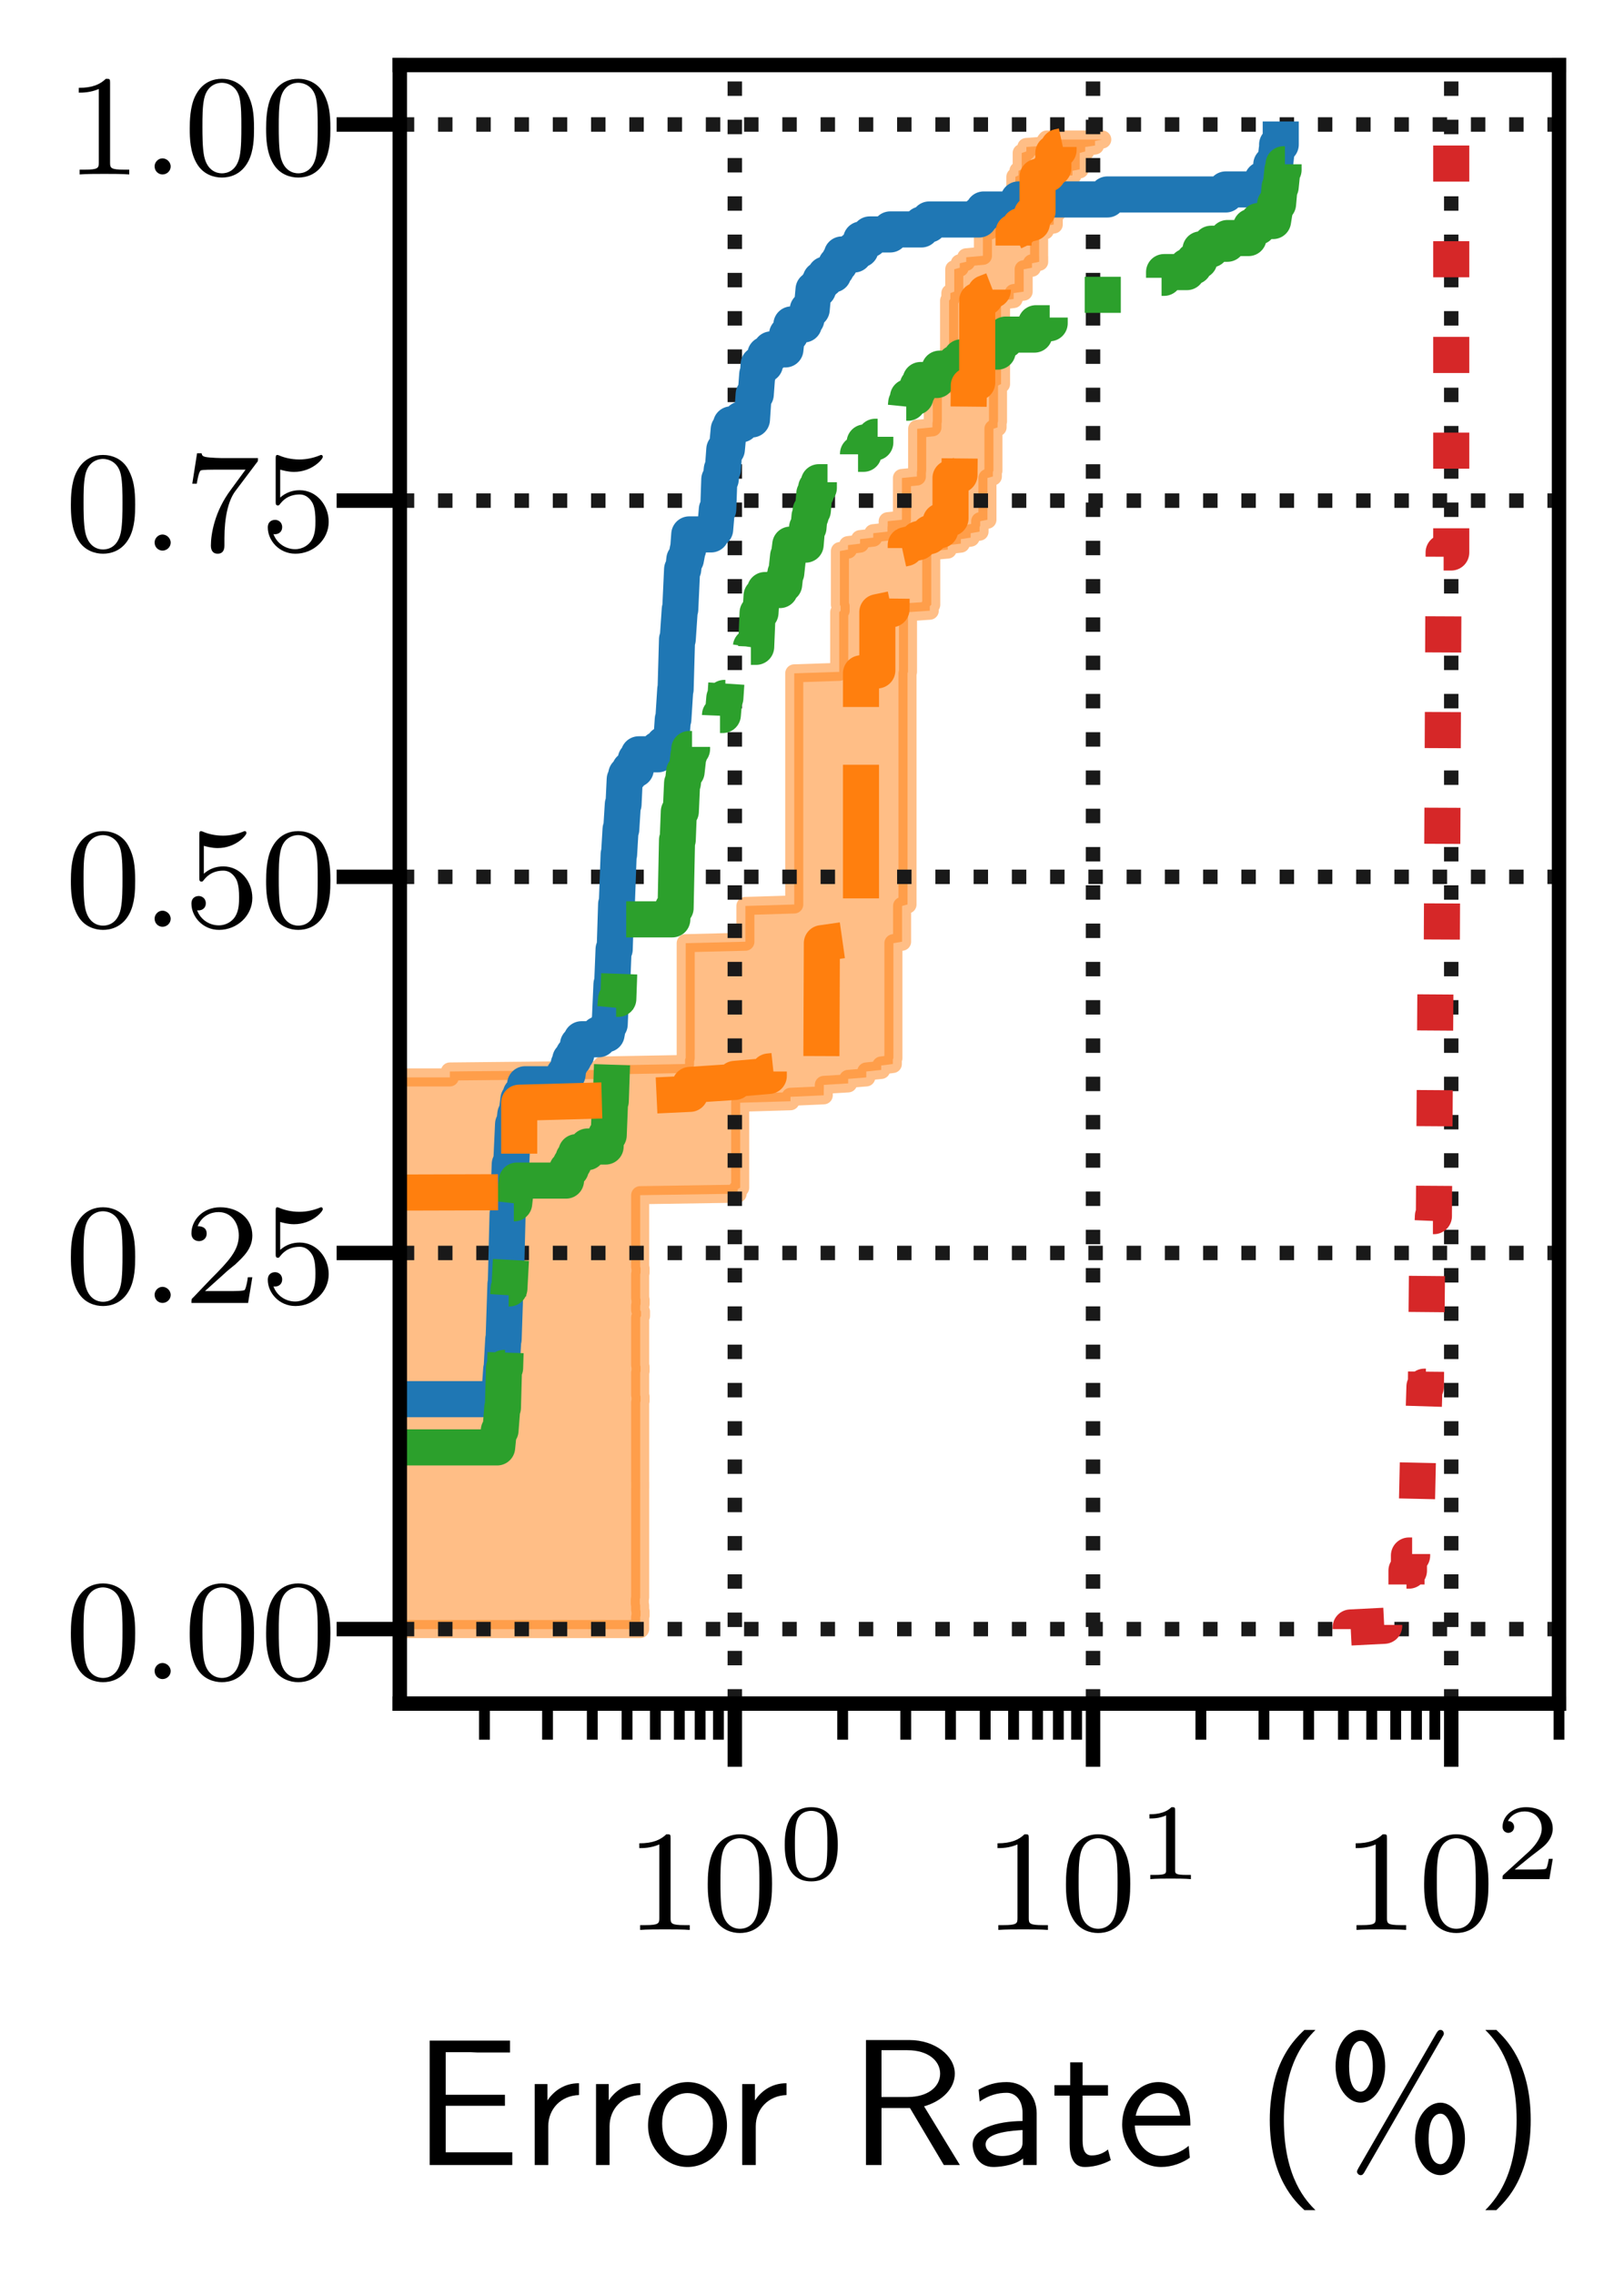 <?xml version="1.0" encoding="UTF-8"?>
<svg xmlns="http://www.w3.org/2000/svg" xmlns:xlink="http://www.w3.org/1999/xlink" width="90pt" height="126pt" viewBox="0 0 90 126" version="1.1">
<defs>
<g>
<symbol overflow="visible" id="glyph0-0">
<path style="stroke:none;" d=""/>
</symbol>
<symbol overflow="visible" id="glyph0-1">
<path style="stroke:none;" d="M 2.5 -5.078 C 2.5 -5.297 2.484 -5.297 2.266 -5.297 C 1.938 -4.984 1.516 -4.797 0.766 -4.797 L 0.766 -4.531 C 0.984 -4.531 1.406 -4.531 1.875 -4.734 L 1.875 -0.656 C 1.875 -0.359 1.844 -0.266 1.094 -0.266 L 0.812 -0.266 L 0.812 0 C 1.141 -0.031 1.828 -0.031 2.188 -0.031 C 2.547 -0.031 3.234 -0.031 3.562 0 L 3.562 -0.266 L 3.281 -0.266 C 2.531 -0.266 2.5 -0.359 2.5 -0.656 Z M 2.5 -5.078 "/>
</symbol>
<symbol overflow="visible" id="glyph0-2">
<path style="stroke:none;" d="M 3.891 -2.547 C 3.891 -3.391 3.812 -3.906 3.547 -4.422 C 3.203 -5.125 2.547 -5.297 2.109 -5.297 C 1.109 -5.297 0.734 -4.547 0.625 -4.328 C 0.344 -3.75 0.328 -2.953 0.328 -2.547 C 0.328 -2.016 0.344 -1.219 0.734 -0.578 C 1.094 0.016 1.688 0.172 2.109 0.172 C 2.5 0.172 3.172 0.047 3.578 -0.734 C 3.875 -1.312 3.891 -2.031 3.891 -2.547 Z M 2.109 -0.062 C 1.844 -0.062 1.297 -0.188 1.125 -1.016 C 1.031 -1.469 1.031 -2.219 1.031 -2.641 C 1.031 -3.188 1.031 -3.75 1.125 -4.188 C 1.297 -5 1.906 -5.078 2.109 -5.078 C 2.375 -5.078 2.938 -4.938 3.094 -4.219 C 3.188 -3.781 3.188 -3.172 3.188 -2.641 C 3.188 -2.172 3.188 -1.453 3.094 -1 C 2.922 -0.172 2.375 -0.062 2.109 -0.062 Z M 2.109 -0.062 "/>
</symbol>
<symbol overflow="visible" id="glyph0-3">
<path style="stroke:none;" d="M 2.25 -1.625 C 2.375 -1.75 2.703 -2.016 2.844 -2.125 C 3.328 -2.578 3.797 -3.016 3.797 -3.734 C 3.797 -4.688 3 -5.297 2.016 -5.297 C 1.047 -5.297 0.422 -4.578 0.422 -3.859 C 0.422 -3.469 0.734 -3.422 0.844 -3.422 C 1.016 -3.422 1.266 -3.531 1.266 -3.844 C 1.266 -4.25 0.859 -4.25 0.766 -4.25 C 1 -4.844 1.531 -5.031 1.922 -5.031 C 2.656 -5.031 3.047 -4.406 3.047 -3.734 C 3.047 -2.906 2.469 -2.297 1.516 -1.344 L 0.516 -0.297 C 0.422 -0.219 0.422 -0.203 0.422 0 L 3.562 0 L 3.797 -1.422 L 3.547 -1.422 C 3.531 -1.266 3.469 -0.875 3.375 -0.719 C 3.328 -0.656 2.719 -0.656 2.594 -0.656 L 1.172 -0.656 Z M 2.25 -1.625 "/>
</symbol>
<symbol overflow="visible" id="glyph0-4">
<path style="stroke:none;" d="M 1.109 -4.484 C 1.219 -4.453 1.531 -4.359 1.875 -4.359 C 2.875 -4.359 3.469 -5.062 3.469 -5.188 C 3.469 -5.281 3.422 -5.297 3.375 -5.297 C 3.359 -5.297 3.344 -5.297 3.281 -5.266 C 2.969 -5.141 2.594 -5.047 2.172 -5.047 C 1.703 -5.047 1.312 -5.156 1.062 -5.266 C 0.984 -5.297 0.969 -5.297 0.953 -5.297 C 0.859 -5.297 0.859 -5.219 0.859 -5.062 L 0.859 -2.734 C 0.859 -2.594 0.859 -2.5 0.984 -2.5 C 1.047 -2.5 1.062 -2.531 1.109 -2.594 C 1.203 -2.703 1.5 -3.109 2.188 -3.109 C 2.625 -3.109 2.844 -2.75 2.922 -2.594 C 3.047 -2.312 3.062 -1.938 3.062 -1.641 C 3.062 -1.344 3.062 -0.906 2.844 -0.562 C 2.688 -0.312 2.359 -0.078 1.938 -0.078 C 1.422 -0.078 0.922 -0.391 0.734 -0.922 C 0.75 -0.906 0.812 -0.906 0.812 -0.906 C 1.031 -0.906 1.219 -1.047 1.219 -1.297 C 1.219 -1.594 0.984 -1.703 0.828 -1.703 C 0.672 -1.703 0.422 -1.625 0.422 -1.281 C 0.422 -0.562 1.047 0.172 1.953 0.172 C 2.953 0.172 3.797 -0.609 3.797 -1.594 C 3.797 -2.516 3.125 -3.344 2.188 -3.344 C 1.797 -3.344 1.422 -3.219 1.109 -2.938 Z M 1.109 -4.484 "/>
</symbol>
<symbol overflow="visible" id="glyph0-5">
<path style="stroke:none;" d="M 4.031 -4.859 C 4.109 -4.938 4.109 -4.953 4.109 -5.125 L 2.078 -5.125 C 1.875 -5.125 1.641 -5.141 1.438 -5.156 C 1.016 -5.188 1.016 -5.266 0.984 -5.391 L 0.734 -5.391 L 0.469 -3.703 L 0.719 -3.703 C 0.734 -3.828 0.828 -4.375 0.938 -4.438 C 1.016 -4.484 1.625 -4.484 1.734 -4.484 L 3.422 -4.484 L 2.609 -3.375 C 1.703 -2.172 1.5 -0.906 1.5 -0.281 C 1.5 -0.203 1.5 0.172 1.875 0.172 C 2.25 0.172 2.25 -0.188 2.25 -0.281 L 2.25 -0.672 C 2.25 -1.812 2.453 -2.75 2.844 -3.281 Z M 4.031 -4.859 "/>
</symbol>
<symbol overflow="visible" id="glyph1-0">
<path style="stroke:none;" d=""/>
</symbol>
<symbol overflow="visible" id="glyph1-1">
<path style="stroke:none;" d="M 3.297 -1.906 C 3.297 -2.344 3.297 -3.984 1.828 -3.984 C 0.359 -3.984 0.359 -2.344 0.359 -1.906 C 0.359 -1.484 0.359 0.125 1.828 0.125 C 3.297 0.125 3.297 -1.484 3.297 -1.906 Z M 1.828 -0.062 C 1.578 -0.062 1.172 -0.188 1.016 -0.688 C 0.922 -1.031 0.922 -1.609 0.922 -1.984 C 0.922 -2.391 0.922 -2.844 1.016 -3.172 C 1.156 -3.703 1.609 -3.781 1.828 -3.781 C 2.094 -3.781 2.5 -3.656 2.625 -3.203 C 2.719 -2.891 2.719 -2.453 2.719 -1.984 C 2.719 -1.609 2.719 -1 2.625 -0.672 C 2.453 -0.141 2.016 -0.062 1.828 -0.062 Z M 1.828 -0.062 "/>
</symbol>
<symbol overflow="visible" id="glyph1-2">
<path style="stroke:none;" d="M 2.141 -3.797 C 2.141 -3.984 2.125 -3.984 1.938 -3.984 C 1.547 -3.594 0.938 -3.594 0.719 -3.594 L 0.719 -3.359 C 0.875 -3.359 1.281 -3.359 1.641 -3.531 L 1.641 -0.516 C 1.641 -0.312 1.641 -0.234 1.016 -0.234 L 0.766 -0.234 L 0.766 0 C 1.094 -0.031 1.562 -0.031 1.891 -0.031 C 2.219 -0.031 2.688 -0.031 3.016 0 L 3.016 -0.234 L 2.766 -0.234 C 2.141 -0.234 2.141 -0.312 2.141 -0.516 Z M 2.141 -3.797 "/>
</symbol>
<symbol overflow="visible" id="glyph1-3">
<path style="stroke:none;" d="M 3.219 -1.125 L 3 -1.125 C 2.984 -1.031 2.922 -0.641 2.844 -0.578 C 2.797 -0.531 2.312 -0.531 2.219 -0.531 L 1.109 -0.531 L 1.875 -1.156 C 2.078 -1.328 2.609 -1.703 2.797 -1.891 C 2.969 -2.062 3.219 -2.375 3.219 -2.797 C 3.219 -3.547 2.547 -3.984 1.734 -3.984 C 0.969 -3.984 0.438 -3.469 0.438 -2.906 C 0.438 -2.609 0.688 -2.562 0.75 -2.562 C 0.906 -2.562 1.078 -2.672 1.078 -2.891 C 1.078 -3.016 1 -3.219 0.734 -3.219 C 0.875 -3.516 1.234 -3.75 1.656 -3.75 C 2.281 -3.75 2.609 -3.281 2.609 -2.797 C 2.609 -2.375 2.328 -1.938 1.922 -1.547 L 0.5 -0.25 C 0.438 -0.188 0.438 -0.188 0.438 0 L 3.031 0 Z M 3.219 -1.125 "/>
</symbol>
<symbol overflow="visible" id="glyph2-0">
<path style="stroke:none;" d=""/>
</symbol>
<symbol overflow="visible" id="glyph2-1">
<path style="stroke:none;" d="M 5.109 -3.281 L 5.109 -3.891 L 1.828 -3.891 L 1.828 -6.25 L 3.203 -6.25 C 3.312 -6.25 3.438 -6.234 3.562 -6.234 L 5.391 -6.234 L 5.391 -6.891 L 0.938 -6.891 L 0.938 0 L 5.516 0 L 5.516 -0.703 L 4.266 -0.703 C 4.141 -0.703 4.031 -0.703 3.906 -0.703 L 1.828 -0.703 L 1.828 -3.281 Z M 5.109 -3.281 "/>
</symbol>
<symbol overflow="visible" id="glyph2-2">
<path style="stroke:none;" d="M 1.562 -2.141 C 1.562 -3.125 2.281 -3.844 3.266 -3.875 L 3.266 -4.531 C 2.375 -4.531 1.828 -4.031 1.516 -3.578 L 1.516 -4.484 L 0.812 -4.484 L 0.812 0 L 1.562 0 Z M 1.562 -2.141 "/>
</symbol>
<symbol overflow="visible" id="glyph2-3">
<path style="stroke:none;" d="M 4.672 -2.188 C 4.672 -3.531 3.672 -4.594 2.5 -4.594 C 1.266 -4.594 0.297 -3.5 0.297 -2.188 C 0.297 -0.875 1.312 0.109 2.484 0.109 C 3.672 0.109 4.672 -0.891 4.672 -2.188 Z M 2.484 -0.531 C 1.797 -0.531 1.078 -1.094 1.078 -2.297 C 1.078 -3.5 1.828 -3.984 2.484 -3.984 C 3.188 -3.984 3.891 -3.469 3.891 -2.297 C 3.891 -1.109 3.219 -0.531 2.484 -0.531 Z M 2.484 -0.531 "/>
</symbol>
<symbol overflow="visible" id="glyph2-4">
<path style="stroke:none;" d="M 4.172 -3.25 C 5.203 -3.547 5.875 -4.25 5.875 -5.062 C 5.875 -6.047 4.781 -6.922 3.359 -6.922 L 0.953 -6.922 L 0.953 0 L 1.812 0 L 1.812 -3.156 L 3.391 -3.156 L 5.266 0 L 6.156 0 Z M 1.812 -3.766 L 1.812 -6.359 L 3.25 -6.359 C 4.406 -6.359 5.062 -5.766 5.062 -5.062 C 5.062 -4.359 4.422 -3.766 3.25 -3.766 Z M 1.812 -3.766 "/>
</symbol>
<symbol overflow="visible" id="glyph2-5">
<path style="stroke:none;" d="M 3.984 -2.875 C 3.984 -3.891 3.25 -4.594 2.328 -4.594 C 1.688 -4.594 1.234 -4.438 0.766 -4.172 L 0.828 -3.516 C 1.344 -3.875 1.844 -4 2.328 -4 C 2.797 -4 3.203 -3.609 3.203 -2.875 L 3.203 -2.438 C 1.703 -2.422 0.438 -2 0.438 -1.125 C 0.438 -0.703 0.703 0.109 1.578 0.109 C 1.719 0.109 2.656 0.094 3.234 -0.359 L 3.234 0 L 3.984 0 Z M 3.203 -1.312 C 3.203 -1.125 3.203 -0.875 2.859 -0.688 C 2.578 -0.516 2.188 -0.5 2.078 -0.5 C 1.609 -0.5 1.156 -0.734 1.156 -1.141 C 1.156 -1.844 2.766 -1.906 3.203 -1.938 Z M 3.203 -1.312 "/>
</symbol>
<symbol overflow="visible" id="glyph2-6">
<path style="stroke:none;" d="M 1.75 -3.844 L 3.156 -3.844 L 3.156 -4.422 L 1.75 -4.422 L 1.75 -5.688 L 1.062 -5.688 L 1.062 -4.422 L 0.188 -4.422 L 0.188 -3.844 L 1.031 -3.844 L 1.031 -1.188 C 1.031 -0.594 1.172 0.109 1.859 0.109 C 2.547 0.109 3.062 -0.141 3.312 -0.266 L 3.156 -0.859 C 2.891 -0.641 2.578 -0.531 2.25 -0.531 C 1.891 -0.531 1.75 -0.828 1.75 -1.359 Z M 1.75 -3.844 "/>
</symbol>
<symbol overflow="visible" id="glyph2-7">
<path style="stroke:none;" d="M 4.125 -2.188 C 4.125 -2.516 4.109 -3.266 3.734 -3.875 C 3.312 -4.484 2.719 -4.594 2.359 -4.594 C 1.25 -4.594 0.344 -3.531 0.344 -2.25 C 0.344 -0.938 1.312 0.109 2.5 0.109 C 3.125 0.109 3.703 -0.125 4.094 -0.406 L 4.031 -1.062 C 3.406 -0.531 2.734 -0.5 2.516 -0.5 C 1.719 -0.5 1.078 -1.203 1.047 -2.188 Z M 1.094 -2.734 C 1.25 -3.484 1.781 -3.984 2.359 -3.984 C 2.875 -3.984 3.422 -3.656 3.562 -2.734 Z M 1.094 -2.734 "/>
</symbol>
<symbol overflow="visible" id="glyph2-8">
<path style="stroke:none;" d="M 2.703 -7.484 C 2.375 -7.172 1.719 -6.562 1.25 -5.344 C 0.859 -4.281 0.781 -3.219 0.781 -2.5 C 0.781 0.734 2.219 2.047 2.703 2.5 L 3.312 2.5 C 2.828 2.016 1.562 0.734 1.562 -2.5 C 1.562 -3.047 1.594 -4.219 2 -5.391 C 2.406 -6.547 2.984 -7.141 3.312 -7.484 Z M 2.703 -7.484 "/>
</symbol>
<symbol overflow="visible" id="glyph2-9">
<path style="stroke:none;" d="M 6.484 -7.094 C 6.562 -7.219 6.562 -7.234 6.562 -7.281 C 6.562 -7.391 6.484 -7.484 6.375 -7.484 C 6.25 -7.484 6.203 -7.375 6.156 -7.312 L 1.828 0.172 C 1.828 0.188 1.75 0.297 1.75 0.359 C 1.75 0.469 1.859 0.562 1.953 0.562 C 2.062 0.562 2.109 0.484 2.156 0.406 Z M 7.734 -1.453 C 7.734 -2.641 7.062 -3.453 6.375 -3.453 C 5.641 -3.453 4.969 -2.625 4.969 -1.453 C 4.969 -0.266 5.656 0.562 6.375 0.562 C 7.078 0.562 7.734 -0.297 7.734 -1.453 Z M 6.375 -0.047 C 6.266 -0.047 5.719 -0.078 5.719 -1.453 C 5.719 -2.766 6.234 -2.844 6.375 -2.844 C 6.766 -2.844 7.047 -2.188 7.047 -1.453 C 7.047 -0.688 6.766 -0.047 6.375 -0.047 Z M 3.312 -5.469 C 3.312 -6.656 2.656 -7.484 1.953 -7.484 C 1.219 -7.484 0.562 -6.641 0.562 -5.469 C 0.562 -4.281 1.25 -3.453 1.953 -3.453 C 2.656 -3.453 3.312 -4.312 3.312 -5.469 Z M 1.953 -4.062 C 1.844 -4.062 1.312 -4.094 1.312 -5.469 C 1.312 -6.781 1.812 -6.875 1.953 -6.875 C 2.359 -6.875 2.625 -6.203 2.625 -5.469 C 2.625 -4.703 2.344 -4.062 1.953 -4.062 Z M 1.953 -4.062 "/>
</symbol>
<symbol overflow="visible" id="glyph2-10">
<path style="stroke:none;" d="M 1.172 2.5 C 1.484 2.188 2.156 1.578 2.609 0.359 C 3.016 -0.703 3.078 -1.766 3.078 -2.5 C 3.078 -5.719 1.641 -7.031 1.172 -7.484 L 0.562 -7.484 C 1.031 -7 2.297 -5.719 2.297 -2.5 C 2.297 -1.938 2.266 -0.766 1.859 0.406 C 1.453 1.562 0.891 2.156 0.562 2.5 Z M 1.172 2.5 "/>
</symbol>
<symbol overflow="visible" id="glyph3-0">
<path style="stroke:none;" d=""/>
</symbol>
<symbol overflow="visible" id="glyph3-1">
<path style="stroke:none;" d="M 1.625 -0.438 C 1.625 -0.703 1.391 -0.891 1.172 -0.891 C 0.922 -0.891 0.734 -0.672 0.734 -0.453 C 0.734 -0.172 0.953 0 1.172 0 C 1.422 0 1.625 -0.203 1.625 -0.438 Z M 1.625 -0.438 "/>
</symbol>
</g>
<clipPath id="clip1">
  <path d="M 22.156 7 L 62 7 L 62 91 L 22.156 91 Z M 22.156 7 "/>
</clipPath>
<clipPath id="clip2">
  <path d="M 40 3.602 L 42 3.602 L 42 94.352 L 40 94.352 Z M 40 3.602 "/>
</clipPath>
<clipPath id="clip3">
  <path d="M 60 3.602 L 61 3.602 L 61 94.352 L 60 94.352 Z M 60 3.602 "/>
</clipPath>
<clipPath id="clip4">
  <path d="M 80 3.602 L 81 3.602 L 81 94.352 L 80 94.352 Z M 80 3.602 "/>
</clipPath>
<clipPath id="clip5">
  <path d="M 22.156 89 L 86.398 89 L 86.398 91 L 22.156 91 Z M 22.156 89 "/>
</clipPath>
<clipPath id="clip6">
  <path d="M 22.156 68 L 86.398 68 L 86.398 70 L 22.156 70 Z M 22.156 68 "/>
</clipPath>
<clipPath id="clip7">
  <path d="M 22.156 48 L 86.398 48 L 86.398 49 L 22.156 49 Z M 22.156 48 "/>
</clipPath>
<clipPath id="clip8">
  <path d="M 22.156 27 L 86.398 27 L 86.398 29 L 22.156 29 Z M 22.156 27 "/>
</clipPath>
<clipPath id="clip9">
  <path d="M 22.156 6 L 86.398 6 L 86.398 8 L 22.156 8 Z M 22.156 6 "/>
</clipPath>
<clipPath id="clip10">
  <path d="M 22.156 6 L 73 6 L 73 79 L 22.156 79 Z M 22.156 6 "/>
</clipPath>
<clipPath id="clip11">
  <path d="M 22.156 6 L 73 6 L 73 82 L 22.156 82 Z M 22.156 6 "/>
</clipPath>
<clipPath id="clip12">
  <path d="M 22.156 6 L 61 6 L 61 68 L 22.156 68 Z M 22.156 6 "/>
</clipPath>
</defs>
<g id="surface1">
<rect x="0" y="0" width="90" height="126" style="fill:rgb(100%,100%,100%);fill-opacity:1;stroke:none;"/>
<path style=" stroke:none;fill-rule:nonzero;fill:rgb(100%,100%,100%);fill-opacity:1;" d="M 22.156 94.352 L 86.398 94.352 L 86.398 3.602 L 22.156 3.602 Z M 22.156 94.352 "/>
<g clip-path="url(#clip1)" clip-rule="nonzero">
<path style="fill-rule:nonzero;fill:rgb(100%,49.803%,5.49%);fill-opacity:0.5;stroke-width:1;stroke-linecap:butt;stroke-linejoin:round;stroke:rgb(100%,49.803%,5.49%);stroke-opacity:0.5;stroke-miterlimit:10;" d="M 35.477 35.773 L -19809.629 35.773 L -19809.629 66.246 L 24.93 66.328 L 24.93 66.656 L 33.363 66.742 L 33.363 66.988 L 37.965 67.07 L 37.965 67.32 L 38 67.402 L 38 73.762 L 41.309 73.844 L 41.309 75.824 L 44.016 75.906 L 44.016 88.707 L 46.508 88.789 L 46.508 92.094 L 46.586 92.176 L 46.586 92.422 L 46.547 92.508 L 46.547 95.48 L 46.996 95.562 L 46.996 95.809 L 47.664 95.891 L 47.664 96.141 L 48.395 96.223 L 48.395 96.469 L 49.184 96.555 L 49.184 96.801 L 49.195 96.883 L 49.195 97.133 L 49.984 97.215 L 49.984 99.527 L 50.812 99.609 L 50.812 99.855 L 50.828 99.938 L 50.828 102.25 L 51.676 102.332 L 51.676 102.582 L 51.695 102.664 L 51.695 104.645 L 52.598 104.73 L 52.598 109.352 L 52.668 109.438 L 52.668 109.766 L 52.883 109.848 L 52.883 111.086 L 53.188 111.172 L 53.188 111.418 L 53.547 111.5 L 53.547 111.75 L 54.473 111.832 L 54.473 113.152 L 54.871 113.234 L 54.871 113.48 L 55.773 113.566 L 55.773 114.145 L 56.27 114.227 L 56.27 116.207 L 56.441 116.289 L 56.441 116.539 L 56.621 116.621 L 56.621 117.527 L 56.879 117.613 L 56.879 117.859 L 57.945 117.941 L 57.945 118.191 L 58.008 118.273 L 61.086 118.273 L 60.684 118.191 L 60.684 117.941 L 60.141 117.859 L 60.141 117.613 L 59.836 117.527 L 59.836 116.621 L 59.434 116.539 L 59.434 116.289 L 58.574 116.207 L 58.574 114.227 L 58.398 114.145 L 58.398 113.566 L 57.906 113.48 L 57.906 113.234 L 57.586 113.152 L 57.586 111.832 L 57.59 111.75 L 57.59 111.5 L 57.191 111.418 L 57.191 111.172 L 56.73 111.086 L 56.73 109.848 L 56.176 109.766 L 56.176 109.438 L 55.477 109.352 L 55.477 104.73 L 55.309 104.645 L 55.309 102.664 L 55.285 102.582 L 55.285 102.332 L 55.055 102.25 L 55.055 99.938 L 55.023 99.855 L 55.023 99.609 L 54.723 99.527 L 54.723 97.215 L 54.32 97.133 L 54.32 96.883 L 54.285 96.801 L 54.285 96.555 L 53.793 96.469 L 53.793 96.223 L 53.25 96.141 L 53.25 95.891 L 52.523 95.809 L 52.523 95.562 L 51.609 95.48 L 51.609 92.508 L 51.527 92.422 L 51.527 92.176 L 50.32 92.094 L 50.32 88.789 L 50.293 88.707 L 50.293 75.906 L 49.992 75.824 L 49.992 73.844 L 49.512 73.762 L 49.512 67.402 L 49.48 67.32 L 49.48 67.07 L 48.836 66.988 L 48.836 66.742 L 48.008 66.656 L 48.008 66.328 L 47.004 66.246 L 47.004 65.996 L 45.656 65.914 L 45.656 65.668 L 45.652 65.586 L 45.652 65.336 L 43.809 65.254 L 43.809 65.008 L 41.02 64.926 L 41.02 60.215 L 40.879 60.133 L 40.879 59.887 L 35.477 59.805 L 35.477 55.84 L 35.5 55.758 L 35.5 55.508 L 35.477 55.426 L 35.477 54.105 L 35.5 54.023 L 35.5 53.773 L 35.477 53.691 L 35.477 53.445 L 35.523 53.363 L 35.523 53.113 L 35.477 53.031 L 35.477 50.391 L 35.5 50.309 L 35.5 50.059 L 35.477 49.977 L 35.477 48.738 L 35.5 48.656 L 35.5 48.406 L 35.477 48.324 L 35.477 43.949 L 35.48 43.867 L 35.48 43.617 L 35.477 43.535 L 35.477 37.508 L 35.457 37.426 L 35.457 37.176 L 35.477 37.094 L 35.477 36.848 L 35.5 36.762 L 35.5 36.516 L 35.477 36.434 Z M 35.477 35.773 " transform="matrix(1,0,0,-1,0,126)"/>
</g>
<g clip-path="url(#clip2)" clip-rule="nonzero">
<path style="fill:none;stroke-width:0.8;stroke-linecap:butt;stroke-linejoin:round;stroke:rgb(9.999%,9.999%,9.999%);stroke-opacity:1;stroke-dasharray:0.8,1.32;stroke-miterlimit:10;" d="M 40.723 31.648 L 40.723 122.398 " transform="matrix(1,0,0,-1,0,126)"/>
</g>
<path style="fill:none;stroke-width:0.8;stroke-linecap:butt;stroke-linejoin:round;stroke:rgb(0%,0%,0%);stroke-opacity:1;stroke-miterlimit:10;" d="M 40.723 31.648 L 40.723 28.148 " transform="matrix(1,0,0,-1,0,126)"/>
<g style="fill:rgb(0%,0%,0%);fill-opacity:1;">
  <use xlink:href="#glyph0-1" x="34.663" y="106.888"/>
  <use xlink:href="#glyph0-2" x="38.895" y="106.888"/>
</g>
<g style="fill:rgb(0%,0%,0%);fill-opacity:1;">
  <use xlink:href="#glyph1-1" x="43.131" y="104.075"/>
</g>
<g clip-path="url(#clip3)" clip-rule="nonzero">
<path style="fill:none;stroke-width:0.8;stroke-linecap:butt;stroke-linejoin:round;stroke:rgb(9.999%,9.999%,9.999%);stroke-opacity:1;stroke-dasharray:0.8,1.32;stroke-miterlimit:10;" d="M 60.574 31.648 L 60.574 122.398 " transform="matrix(1,0,0,-1,0,126)"/>
</g>
<path style="fill:none;stroke-width:0.8;stroke-linecap:butt;stroke-linejoin:round;stroke:rgb(0%,0%,0%);stroke-opacity:1;stroke-miterlimit:10;" d="M 60.574 31.648 L 60.574 28.148 " transform="matrix(1,0,0,-1,0,126)"/>
<g style="fill:rgb(0%,0%,0%);fill-opacity:1;">
  <use xlink:href="#glyph0-1" x="54.513" y="106.888"/>
  <use xlink:href="#glyph0-2" x="58.746" y="106.888"/>
</g>
<g style="fill:rgb(0%,0%,0%);fill-opacity:1;">
  <use xlink:href="#glyph1-2" x="62.982" y="104.075"/>
</g>
<g clip-path="url(#clip4)" clip-rule="nonzero">
<path style="fill:none;stroke-width:0.8;stroke-linecap:butt;stroke-linejoin:round;stroke:rgb(9.999%,9.999%,9.999%);stroke-opacity:1;stroke-dasharray:0.8,1.32;stroke-miterlimit:10;" d="M 80.426 31.648 L 80.426 122.398 " transform="matrix(1,0,0,-1,0,126)"/>
</g>
<path style="fill:none;stroke-width:0.8;stroke-linecap:butt;stroke-linejoin:round;stroke:rgb(0%,0%,0%);stroke-opacity:1;stroke-miterlimit:10;" d="M 80.426 31.648 L 80.426 28.148 " transform="matrix(1,0,0,-1,0,126)"/>
<g style="fill:rgb(0%,0%,0%);fill-opacity:1;">
  <use xlink:href="#glyph0-1" x="74.364" y="106.888"/>
  <use xlink:href="#glyph0-2" x="78.596" y="106.888"/>
</g>
<g style="fill:rgb(0%,0%,0%);fill-opacity:1;">
  <use xlink:href="#glyph1-3" x="82.832" y="104.075"/>
</g>
<path style="fill:none;stroke-width:0.6;stroke-linecap:butt;stroke-linejoin:round;stroke:rgb(0%,0%,0%);stroke-opacity:1;stroke-miterlimit:10;" d="M 26.848 31.648 L 26.848 29.648 " transform="matrix(1,0,0,-1,0,126)"/>
<path style="fill:none;stroke-width:0.6;stroke-linecap:butt;stroke-linejoin:round;stroke:rgb(0%,0%,0%);stroke-opacity:1;stroke-miterlimit:10;" d="M 30.344 31.648 L 30.344 29.648 " transform="matrix(1,0,0,-1,0,126)"/>
<path style="fill:none;stroke-width:0.6;stroke-linecap:butt;stroke-linejoin:round;stroke:rgb(0%,0%,0%);stroke-opacity:1;stroke-miterlimit:10;" d="M 32.824 31.648 L 32.824 29.648 " transform="matrix(1,0,0,-1,0,126)"/>
<path style="fill:none;stroke-width:0.6;stroke-linecap:butt;stroke-linejoin:round;stroke:rgb(0%,0%,0%);stroke-opacity:1;stroke-miterlimit:10;" d="M 34.75 31.648 L 34.75 29.648 " transform="matrix(1,0,0,-1,0,126)"/>
<path style="fill:none;stroke-width:0.6;stroke-linecap:butt;stroke-linejoin:round;stroke:rgb(0%,0%,0%);stroke-opacity:1;stroke-miterlimit:10;" d="M 36.32 31.648 L 36.32 29.648 " transform="matrix(1,0,0,-1,0,126)"/>
<path style="fill:none;stroke-width:0.6;stroke-linecap:butt;stroke-linejoin:round;stroke:rgb(0%,0%,0%);stroke-opacity:1;stroke-miterlimit:10;" d="M 37.648 31.648 L 37.648 29.648 " transform="matrix(1,0,0,-1,0,126)"/>
<path style="fill:none;stroke-width:0.6;stroke-linecap:butt;stroke-linejoin:round;stroke:rgb(0%,0%,0%);stroke-opacity:1;stroke-miterlimit:10;" d="M 38.801 31.648 L 38.801 29.648 " transform="matrix(1,0,0,-1,0,126)"/>
<path style="fill:none;stroke-width:0.6;stroke-linecap:butt;stroke-linejoin:round;stroke:rgb(0%,0%,0%);stroke-opacity:1;stroke-miterlimit:10;" d="M 39.816 31.648 L 39.816 29.648 " transform="matrix(1,0,0,-1,0,126)"/>
<path style="fill:none;stroke-width:0.6;stroke-linecap:butt;stroke-linejoin:round;stroke:rgb(0%,0%,0%);stroke-opacity:1;stroke-miterlimit:10;" d="M 46.699 31.648 L 46.699 29.648 " transform="matrix(1,0,0,-1,0,126)"/>
<path style="fill:none;stroke-width:0.6;stroke-linecap:butt;stroke-linejoin:round;stroke:rgb(0%,0%,0%);stroke-opacity:1;stroke-miterlimit:10;" d="M 50.195 31.648 L 50.195 29.648 " transform="matrix(1,0,0,-1,0,126)"/>
<path style="fill:none;stroke-width:0.6;stroke-linecap:butt;stroke-linejoin:round;stroke:rgb(0%,0%,0%);stroke-opacity:1;stroke-miterlimit:10;" d="M 52.676 31.648 L 52.676 29.648 " transform="matrix(1,0,0,-1,0,126)"/>
<path style="fill:none;stroke-width:0.6;stroke-linecap:butt;stroke-linejoin:round;stroke:rgb(0%,0%,0%);stroke-opacity:1;stroke-miterlimit:10;" d="M 54.598 31.648 L 54.598 29.648 " transform="matrix(1,0,0,-1,0,126)"/>
<path style="fill:none;stroke-width:0.6;stroke-linecap:butt;stroke-linejoin:round;stroke:rgb(0%,0%,0%);stroke-opacity:1;stroke-miterlimit:10;" d="M 56.172 31.648 L 56.172 29.648 " transform="matrix(1,0,0,-1,0,126)"/>
<path style="fill:none;stroke-width:0.6;stroke-linecap:butt;stroke-linejoin:round;stroke:rgb(0%,0%,0%);stroke-opacity:1;stroke-miterlimit:10;" d="M 57.5 31.648 L 57.5 29.648 " transform="matrix(1,0,0,-1,0,126)"/>
<path style="fill:none;stroke-width:0.6;stroke-linecap:butt;stroke-linejoin:round;stroke:rgb(0%,0%,0%);stroke-opacity:1;stroke-miterlimit:10;" d="M 58.652 31.648 L 58.652 29.648 " transform="matrix(1,0,0,-1,0,126)"/>
<path style="fill:none;stroke-width:0.6;stroke-linecap:butt;stroke-linejoin:round;stroke:rgb(0%,0%,0%);stroke-opacity:1;stroke-miterlimit:10;" d="M 59.664 31.648 L 59.664 29.648 " transform="matrix(1,0,0,-1,0,126)"/>
<path style="fill:none;stroke-width:0.6;stroke-linecap:butt;stroke-linejoin:round;stroke:rgb(0%,0%,0%);stroke-opacity:1;stroke-miterlimit:10;" d="M 66.551 31.648 L 66.551 29.648 " transform="matrix(1,0,0,-1,0,126)"/>
<path style="fill:none;stroke-width:0.6;stroke-linecap:butt;stroke-linejoin:round;stroke:rgb(0%,0%,0%);stroke-opacity:1;stroke-miterlimit:10;" d="M 70.047 31.648 L 70.047 29.648 " transform="matrix(1,0,0,-1,0,126)"/>
<path style="fill:none;stroke-width:0.6;stroke-linecap:butt;stroke-linejoin:round;stroke:rgb(0%,0%,0%);stroke-opacity:1;stroke-miterlimit:10;" d="M 72.523 31.648 L 72.523 29.648 " transform="matrix(1,0,0,-1,0,126)"/>
<path style="fill:none;stroke-width:0.6;stroke-linecap:butt;stroke-linejoin:round;stroke:rgb(0%,0%,0%);stroke-opacity:1;stroke-miterlimit:10;" d="M 74.449 31.648 L 74.449 29.648 " transform="matrix(1,0,0,-1,0,126)"/>
<path style="fill:none;stroke-width:0.6;stroke-linecap:butt;stroke-linejoin:round;stroke:rgb(0%,0%,0%);stroke-opacity:1;stroke-miterlimit:10;" d="M 76.02 31.648 L 76.02 29.648 " transform="matrix(1,0,0,-1,0,126)"/>
<path style="fill:none;stroke-width:0.6;stroke-linecap:butt;stroke-linejoin:round;stroke:rgb(0%,0%,0%);stroke-opacity:1;stroke-miterlimit:10;" d="M 77.348 31.648 L 77.348 29.648 " transform="matrix(1,0,0,-1,0,126)"/>
<path style="fill:none;stroke-width:0.6;stroke-linecap:butt;stroke-linejoin:round;stroke:rgb(0%,0%,0%);stroke-opacity:1;stroke-miterlimit:10;" d="M 78.5 31.648 L 78.5 29.648 " transform="matrix(1,0,0,-1,0,126)"/>
<path style="fill:none;stroke-width:0.6;stroke-linecap:butt;stroke-linejoin:round;stroke:rgb(0%,0%,0%);stroke-opacity:1;stroke-miterlimit:10;" d="M 79.516 31.648 L 79.516 29.648 " transform="matrix(1,0,0,-1,0,126)"/>
<path style="fill:none;stroke-width:0.6;stroke-linecap:butt;stroke-linejoin:round;stroke:rgb(0%,0%,0%);stroke-opacity:1;stroke-miterlimit:10;" d="M 86.398 31.648 L 86.398 29.648 " transform="matrix(1,0,0,-1,0,126)"/>
<g style="fill:rgb(0%,0%,0%);fill-opacity:1;">
  <use xlink:href="#glyph2-1" x="22.874" y="119.909"/>
  <use xlink:href="#glyph2-2" x="28.822" y="119.909"/>
  <use xlink:href="#glyph2-2" x="32.219" y="119.909"/>
  <use xlink:href="#glyph2-3" x="35.617" y="119.909"/>
</g>
<g style="fill:rgb(0%,0%,0%);fill-opacity:1;">
  <use xlink:href="#glyph2-2" x="40.321" y="119.909"/>
</g>
<g style="fill:rgb(0%,0%,0%);fill-opacity:1;">
  <use xlink:href="#glyph2-4" x="47.039" y="119.909"/>
  <use xlink:href="#glyph2-5" x="53.465" y="119.909"/>
  <use xlink:href="#glyph2-6" x="58.247" y="119.909"/>
  <use xlink:href="#glyph2-7" x="61.844" y="119.909"/>
</g>
<g style="fill:rgb(0%,0%,0%);fill-opacity:1;">
  <use xlink:href="#glyph2-8" x="69.588" y="119.909"/>
  <use xlink:href="#glyph2-9" x="73.453" y="119.909"/>
  <use xlink:href="#glyph2-10" x="81.752" y="119.909"/>
</g>
<g clip-path="url(#clip5)" clip-rule="nonzero">
<path style="fill:none;stroke-width:0.8;stroke-linecap:butt;stroke-linejoin:round;stroke:rgb(9.999%,9.999%,9.999%);stroke-opacity:1;stroke-dasharray:0.8,1.32;stroke-miterlimit:10;" d="M 22.156 35.773 L 86.398 35.773 " transform="matrix(1,0,0,-1,0,126)"/>
</g>
<path style="fill:none;stroke-width:0.8;stroke-linecap:butt;stroke-linejoin:round;stroke:rgb(0%,0%,0%);stroke-opacity:1;stroke-miterlimit:10;" d="M 22.156 35.773 L 18.656 35.773 " transform="matrix(1,0,0,-1,0,126)"/>
<g style="fill:rgb(0%,0%,0%);fill-opacity:1;">
  <use xlink:href="#glyph0-2" x="3.6" y="92.995"/>
</g>
<g style="fill:rgb(0%,0%,0%);fill-opacity:1;">
  <use xlink:href="#glyph3-1" x="7.834" y="92.995"/>
</g>
<g style="fill:rgb(0%,0%,0%);fill-opacity:1;">
  <use xlink:href="#glyph0-2" x="10.187" y="92.995"/>
  <use xlink:href="#glyph0-2" x="14.419" y="92.995"/>
</g>
<g clip-path="url(#clip6)" clip-rule="nonzero">
<path style="fill:none;stroke-width:0.8;stroke-linecap:butt;stroke-linejoin:round;stroke:rgb(9.999%,9.999%,9.999%);stroke-opacity:1;stroke-dasharray:0.8,1.32;stroke-miterlimit:10;" d="M 22.156 56.605 L 86.398 56.605 " transform="matrix(1,0,0,-1,0,126)"/>
</g>
<path style="fill:none;stroke-width:0.8;stroke-linecap:butt;stroke-linejoin:round;stroke:rgb(0%,0%,0%);stroke-opacity:1;stroke-miterlimit:10;" d="M 22.156 56.605 L 18.656 56.605 " transform="matrix(1,0,0,-1,0,126)"/>
<g style="fill:rgb(0%,0%,0%);fill-opacity:1;">
  <use xlink:href="#glyph0-2" x="3.6" y="72.162"/>
</g>
<g style="fill:rgb(0%,0%,0%);fill-opacity:1;">
  <use xlink:href="#glyph3-1" x="7.834" y="72.162"/>
</g>
<g style="fill:rgb(0%,0%,0%);fill-opacity:1;">
  <use xlink:href="#glyph0-3" x="10.187" y="72.162"/>
  <use xlink:href="#glyph0-4" x="14.419" y="72.162"/>
</g>
<g clip-path="url(#clip7)" clip-rule="nonzero">
<path style="fill:none;stroke-width:0.8;stroke-linecap:butt;stroke-linejoin:round;stroke:rgb(9.999%,9.999%,9.999%);stroke-opacity:1;stroke-dasharray:0.8,1.32;stroke-miterlimit:10;" d="M 22.156 77.438 L 86.398 77.438 " transform="matrix(1,0,0,-1,0,126)"/>
</g>
<path style="fill:none;stroke-width:0.8;stroke-linecap:butt;stroke-linejoin:round;stroke:rgb(0%,0%,0%);stroke-opacity:1;stroke-miterlimit:10;" d="M 22.156 77.438 L 18.656 77.438 " transform="matrix(1,0,0,-1,0,126)"/>
<g style="fill:rgb(0%,0%,0%);fill-opacity:1;">
  <use xlink:href="#glyph0-2" x="3.6" y="51.329"/>
</g>
<g style="fill:rgb(0%,0%,0%);fill-opacity:1;">
  <use xlink:href="#glyph3-1" x="7.834" y="51.329"/>
</g>
<g style="fill:rgb(0%,0%,0%);fill-opacity:1;">
  <use xlink:href="#glyph0-4" x="10.187" y="51.329"/>
  <use xlink:href="#glyph0-2" x="14.419" y="51.329"/>
</g>
<g clip-path="url(#clip8)" clip-rule="nonzero">
<path style="fill:none;stroke-width:0.8;stroke-linecap:butt;stroke-linejoin:round;stroke:rgb(9.999%,9.999%,9.999%);stroke-opacity:1;stroke-dasharray:0.8,1.32;stroke-miterlimit:10;" d="M 22.156 98.273 L 86.398 98.273 " transform="matrix(1,0,0,-1,0,126)"/>
</g>
<path style="fill:none;stroke-width:0.8;stroke-linecap:butt;stroke-linejoin:round;stroke:rgb(0%,0%,0%);stroke-opacity:1;stroke-miterlimit:10;" d="M 22.156 98.273 L 18.656 98.273 " transform="matrix(1,0,0,-1,0,126)"/>
<g style="fill:rgb(0%,0%,0%);fill-opacity:1;">
  <use xlink:href="#glyph0-2" x="3.6" y="30.495"/>
</g>
<g style="fill:rgb(0%,0%,0%);fill-opacity:1;">
  <use xlink:href="#glyph3-1" x="7.834" y="30.495"/>
</g>
<g style="fill:rgb(0%,0%,0%);fill-opacity:1;">
  <use xlink:href="#glyph0-5" x="10.187" y="30.495"/>
  <use xlink:href="#glyph0-4" x="14.419" y="30.495"/>
</g>
<g clip-path="url(#clip9)" clip-rule="nonzero">
<path style="fill:none;stroke-width:0.8;stroke-linecap:butt;stroke-linejoin:round;stroke:rgb(9.999%,9.999%,9.999%);stroke-opacity:1;stroke-dasharray:0.8,1.32;stroke-miterlimit:10;" d="M 22.156 119.105 L 86.398 119.105 " transform="matrix(1,0,0,-1,0,126)"/>
</g>
<path style="fill:none;stroke-width:0.8;stroke-linecap:butt;stroke-linejoin:round;stroke:rgb(0%,0%,0%);stroke-opacity:1;stroke-miterlimit:10;" d="M 22.156 119.105 L 18.656 119.105 " transform="matrix(1,0,0,-1,0,126)"/>
<g style="fill:rgb(0%,0%,0%);fill-opacity:1;">
  <use xlink:href="#glyph0-1" x="3.6" y="9.662"/>
</g>
<g style="fill:rgb(0%,0%,0%);fill-opacity:1;">
  <use xlink:href="#glyph3-1" x="7.834" y="9.662"/>
</g>
<g style="fill:rgb(0%,0%,0%);fill-opacity:1;">
  <use xlink:href="#glyph0-2" x="10.187" y="9.662"/>
  <use xlink:href="#glyph0-2" x="14.419" y="9.662"/>
</g>
<g clip-path="url(#clip10)" clip-rule="nonzero">
<path style="fill:none;stroke-width:2;stroke-linecap:square;stroke-linejoin:round;stroke:rgb(12.157%,46.666%,70.587%);stroke-opacity:1;stroke-miterlimit:10;" d="M -1 48.508 L 27.512 48.508 L 27.512 48.785 L 27.68 48.785 L 27.777 50.168 L 27.797 50.168 L 27.891 51.828 L 27.91 51.828 L 28.012 54.875 L 28.031 54.875 L 28.129 58.75 L 28.148 58.75 L 28.25 61.52 L 28.332 61.52 L 28.434 63.734 L 28.496 63.734 L 28.559 64.289 L 28.625 64.289 L 28.73 65.117 L 28.859 65.117 L 28.859 65.395 L 29.035 65.395 L 29.102 65.949 L 31.168 65.949 L 31.254 66.504 L 31.457 66.504 L 31.516 67.059 L 31.605 67.059 L 31.605 67.332 L 31.785 67.332 L 31.785 67.609 L 31.941 67.609 L 32.035 68.164 L 32.227 68.164 L 32.227 68.441 L 33.176 68.441 L 33.176 68.719 L 33.617 68.719 L 33.715 69.273 L 33.789 69.273 L 33.887 71.488 L 33.926 71.488 L 34.004 73.426 L 34.066 73.426 L 34.145 75.918 L 34.184 75.918 L 34.285 78.684 L 34.309 78.684 L 34.391 80.07 L 34.43 80.07 L 34.516 81.453 L 34.555 81.453 L 34.621 82.836 L 34.707 82.836 L 34.707 83.113 L 34.902 83.113 L 34.902 83.391 L 35.234 83.391 L 35.234 83.945 L 35.398 83.945 L 35.398 84.223 L 36.461 84.223 L 36.461 84.5 L 36.781 84.5 L 36.781 84.777 L 37.191 84.777 L 37.285 86.16 L 37.316 86.16 L 37.422 87.82 L 37.441 87.82 L 37.52 90.59 L 37.559 90.59 L 37.672 92.25 L 37.699 92.25 L 37.801 94.465 L 37.863 94.465 L 37.926 95.02 L 38.012 95.02 L 38.117 95.574 L 38.137 95.574 L 38.199 96.402 L 39.406 96.402 L 39.406 96.68 L 39.633 96.68 L 39.727 97.789 L 39.805 97.789 L 39.863 99.449 L 39.941 99.449 L 40 100.004 L 40.059 100.004 L 40.141 101.109 L 40.281 101.109 L 40.387 102.219 L 40.512 102.219 L 40.512 102.496 L 41.074 102.496 L 41.074 102.77 L 41.672 102.77 L 41.766 104.156 L 41.883 104.156 L 41.965 105.262 L 42.004 105.262 L 42.043 105.816 L 42.395 105.816 L 42.414 106.371 L 42.734 106.371 L 42.734 106.648 L 43.527 106.648 L 43.617 107.477 L 43.797 107.477 L 43.859 108.031 L 44.551 108.031 L 44.551 108.309 L 44.688 108.309 L 44.766 108.863 L 44.984 108.863 L 45.086 109.969 L 45.336 109.969 L 45.336 110.246 L 45.48 110.246 L 45.48 110.523 L 45.742 110.523 L 45.742 110.801 L 46.176 110.801 L 46.176 111.078 L 46.34 111.078 L 46.34 111.355 L 46.527 111.355 L 46.527 111.629 L 46.656 111.629 L 46.656 111.906 L 47.336 111.906 L 47.336 112.184 L 47.691 112.184 L 47.723 112.738 L 48.203 112.738 L 48.203 113.016 L 49.336 113.016 L 49.336 113.293 L 51.062 113.293 L 51.062 113.566 L 51.496 113.566 L 51.496 113.844 L 54.262 113.844 L 54.262 114.121 L 54.516 114.121 L 54.516 114.398 L 56.266 114.398 L 56.266 114.676 L 56.441 114.676 L 56.441 114.953 L 61.371 114.953 L 61.371 115.23 L 67.93 115.23 L 67.93 115.508 L 69.941 115.508 L 69.961 116.059 L 70.34 116.059 L 70.41 116.613 L 70.453 116.613 L 70.453 116.891 L 70.664 116.891 L 70.758 117.723 L 70.777 117.723 L 70.777 117.996 L 70.977 117.996 L 70.977 118.273 " transform="matrix(1,0,0,-1,0,126)"/>
</g>
<g clip-path="url(#clip11)" clip-rule="nonzero">
<path style="fill:none;stroke-width:2;stroke-linecap:butt;stroke-linejoin:round;stroke:rgb(17.255%,62.744%,17.255%);stroke-opacity:1;stroke-dasharray:12.8,3.2,2,3.2;stroke-miterlimit:10;" d="M -1 45.836 L 27.551 45.836 L 27.645 46.777 L 27.738 46.777 L 27.836 48.035 L 27.871 48.035 L 27.93 50.238 L 27.992 50.238 L 28.09 53.383 L 28.109 53.383 L 28.188 54.641 L 28.23 54.641 L 28.332 56.527 L 28.352 56.527 L 28.434 59.355 L 28.496 59.355 L 28.602 60.301 L 28.645 60.301 L 28.645 60.613 L 31.367 60.613 L 31.426 61.242 L 31.633 61.242 L 31.633 61.559 L 31.785 61.559 L 31.785 61.871 L 31.941 61.871 L 31.941 62.188 L 32.555 62.188 L 32.555 62.5 L 33.562 62.5 L 33.582 63.129 L 33.734 63.129 L 33.809 65.016 L 33.848 65.016 L 33.945 67.848 L 33.965 67.848 L 34.066 70.051 L 34.086 70.051 L 34.145 70.68 L 34.266 70.68 L 34.367 73.508 L 34.391 73.508 L 34.492 74.453 L 34.516 74.453 L 34.578 75.082 L 37.258 75.082 L 37.285 75.711 L 37.441 75.711 L 37.52 79.484 L 37.559 79.484 L 37.621 81.055 L 37.73 81.055 L 37.801 82.629 L 37.844 82.629 L 37.914 83.258 L 38.051 83.258 L 38.156 84.199 L 38.199 84.199 L 38.199 84.516 L 38.352 84.516 L 38.352 84.828 L 39.727 84.828 L 39.766 85.457 L 39.863 85.457 L 39.902 86.402 L 40.059 86.402 L 40.141 87.344 L 40.199 87.344 L 40.262 88.289 L 40.344 88.289 L 40.344 88.602 L 40.703 88.602 L 40.703 88.918 L 41.047 88.918 L 41.137 89.547 L 41.52 89.547 L 41.613 90.176 L 41.906 90.176 L 41.984 92.062 L 42.145 92.062 L 42.207 93.004 L 42.395 93.004 L 42.395 93.32 L 43.223 93.32 L 43.223 93.633 L 43.457 93.633 L 43.527 94.262 L 43.574 94.262 L 43.676 95.207 L 43.719 95.207 L 43.797 95.836 L 44.648 95.836 L 44.727 96.777 L 44.805 96.777 L 44.863 97.406 L 44.926 97.406 L 44.926 97.723 L 45.047 97.723 L 45.129 98.664 L 45.23 98.664 L 45.23 98.98 L 45.379 98.98 L 45.379 99.293 L 45.918 99.293 L 45.957 99.922 L 46.074 99.922 L 46.074 100.238 L 47.254 100.238 L 47.254 100.551 L 47.551 100.551 L 47.551 100.867 L 47.859 100.867 L 47.918 101.496 L 48.508 101.496 L 48.508 101.809 L 48.762 101.809 L 48.762 102.125 L 49.266 102.125 L 49.266 102.438 L 49.773 102.438 L 49.773 102.754 L 49.926 102.754 L 49.926 103.066 L 50.16 103.066 L 50.223 103.695 L 50.32 103.695 L 50.32 104.012 L 50.734 104.012 L 50.734 104.324 L 50.859 104.324 L 50.859 104.641 L 51.02 104.641 L 51.02 104.953 L 51.914 104.953 L 51.914 105.27 L 52.07 105.27 L 52.07 105.582 L 52.934 105.582 L 52.934 105.898 L 53.277 105.898 L 53.277 106.211 L 54.297 106.211 L 54.297 106.527 L 55.289 106.527 L 55.289 107.156 L 55.73 107.156 L 55.73 107.469 L 57.328 107.469 L 57.414 108.098 L 58.172 108.098 L 58.172 108.414 L 58.855 108.414 L 58.855 108.727 L 59.148 108.727 L 59.148 109.043 L 59.457 109.043 L 59.457 109.355 L 59.637 109.355 L 59.637 109.672 L 62.602 109.672 L 62.602 109.984 L 62.902 109.984 L 62.902 110.301 L 63.668 110.301 L 63.668 110.613 L 64.512 110.613 L 64.512 110.93 L 65.777 110.93 L 65.777 111.242 L 66.16 111.242 L 66.16 111.559 L 66.469 111.559 L 66.531 112.188 L 67.117 112.188 L 67.117 112.5 L 68.023 112.5 L 68.023 112.816 L 69.191 112.816 L 69.191 113.129 L 69.328 113.129 L 69.328 113.445 L 69.738 113.445 L 69.738 113.758 L 70.551 113.758 L 70.652 114.387 L 70.668 114.387 L 70.668 114.703 L 70.828 114.703 L 70.914 115.645 L 70.973 115.645 L 71.07 116.59 L 71.133 116.59 L 71.133 116.902 L 71.285 116.902 L 71.285 117.219 L 71.422 117.219 L 71.484 118.16 " transform="matrix(1,0,0,-1,0,126)"/>
</g>
<g clip-path="url(#clip12)" clip-rule="nonzero">
<path style="fill:none;stroke-width:2;stroke-linecap:butt;stroke-linejoin:round;stroke:rgb(100%,49.803%,5.49%);stroke-opacity:1;stroke-dasharray:7.4,3.2;stroke-miterlimit:10;" d="M -1 59.887 L 28.559 59.969 L 28.559 60.133 L 28.773 60.301 L 28.773 64.926 L 34.75 65.09 L 34.75 65.254 L 38.242 65.418 L 38.242 65.914 L 40.723 66.078 L 40.723 66.246 L 42.605 66.41 L 42.605 66.656 L 44.184 66.824 L 44.184 66.988 L 45.52 67.152 L 45.547 73.762 L 46.699 73.926 L 46.699 75.824 L 47.715 75.988 L 47.715 88.707 L 48.621 88.871 L 48.621 92.094 L 49.406 92.258 L 49.445 95.48 L 50.195 95.645 L 50.195 95.809 L 50.902 95.977 L 50.902 96.141 L 51.508 96.305 L 51.508 96.469 L 52.105 96.637 L 52.133 97.133 L 52.676 97.297 L 52.676 99.527 L 53.172 99.691 L 53.199 102.25 L 53.668 102.418 L 53.691 104.645 L 54.156 104.812 L 54.156 109.352 L 54.598 109.52 L 54.598 109.766 L 55.02 109.93 L 55.02 111.086 L 55.422 111.254 L 55.422 111.418 L 55.805 111.582 L 55.805 111.75 L 56.172 111.914 L 56.172 113.152 L 56.523 113.316 L 56.523 113.48 L 57.188 113.648 L 57.188 114.145 L 57.5 114.309 L 57.5 116.207 L 58.066 116.371 L 58.066 116.539 L 58.375 116.703 L 58.375 117.527 L 58.664 117.695 L 58.664 117.859 L 59.422 118.023 L 59.422 118.191 L 59.684 118.273 " transform="matrix(1,0,0,-1,0,126)"/>
</g>
<path style="fill:none;stroke-width:2;stroke-linecap:butt;stroke-linejoin:round;stroke:rgb(83.92%,15.294%,15.686%);stroke-opacity:1;stroke-dasharray:2,3.3;stroke-miterlimit:10;" d="M 74.852 35.773 L 74.852 35.863 L 76.711 35.957 L 76.711 36.051 L 77.348 36.145 L 77.348 36.883 L 77.523 36.883 L 77.523 36.977 L 77.617 37.438 L 77.793 37.438 L 77.793 37.809 L 77.945 37.809 L 77.945 39.012 L 78.082 39.012 L 78.082 39.848 L 78.258 39.848 L 78.258 40.125 L 78.387 40.125 L 78.387 41.512 L 78.5 41.512 L 78.5 41.605 L 78.602 46.234 L 78.852 46.328 L 78.941 49.199 L 79.023 49.199 L 79.023 49.289 L 79.094 56.977 L 79.344 56.977 L 79.344 57.07 L 79.41 58.645 L 79.465 58.645 L 79.465 58.734 L 79.562 73.18 L 79.902 73.273 L 80.004 95.402 L 80.426 95.402 L 80.426 118.273 " transform="matrix(1,0,0,-1,0,126)"/>
<path style="fill:none;stroke-width:0.8;stroke-linecap:square;stroke-linejoin:miter;stroke:rgb(0%,0%,0%);stroke-opacity:1;stroke-miterlimit:10;" d="M 22.156 31.648 L 22.156 122.398 " transform="matrix(1,0,0,-1,0,126)"/>
<path style="fill:none;stroke-width:0.8;stroke-linecap:square;stroke-linejoin:miter;stroke:rgb(0%,0%,0%);stroke-opacity:1;stroke-miterlimit:10;" d="M 86.398 31.648 L 86.398 122.398 " transform="matrix(1,0,0,-1,0,126)"/>
<path style="fill:none;stroke-width:0.8;stroke-linecap:square;stroke-linejoin:miter;stroke:rgb(0%,0%,0%);stroke-opacity:1;stroke-miterlimit:10;" d="M 22.156 31.648 L 86.398 31.648 " transform="matrix(1,0,0,-1,0,126)"/>
<path style="fill:none;stroke-width:0.8;stroke-linecap:square;stroke-linejoin:miter;stroke:rgb(0%,0%,0%);stroke-opacity:1;stroke-miterlimit:10;" d="M 22.156 122.398 L 86.398 122.398 " transform="matrix(1,0,0,-1,0,126)"/>
</g>
</svg>

